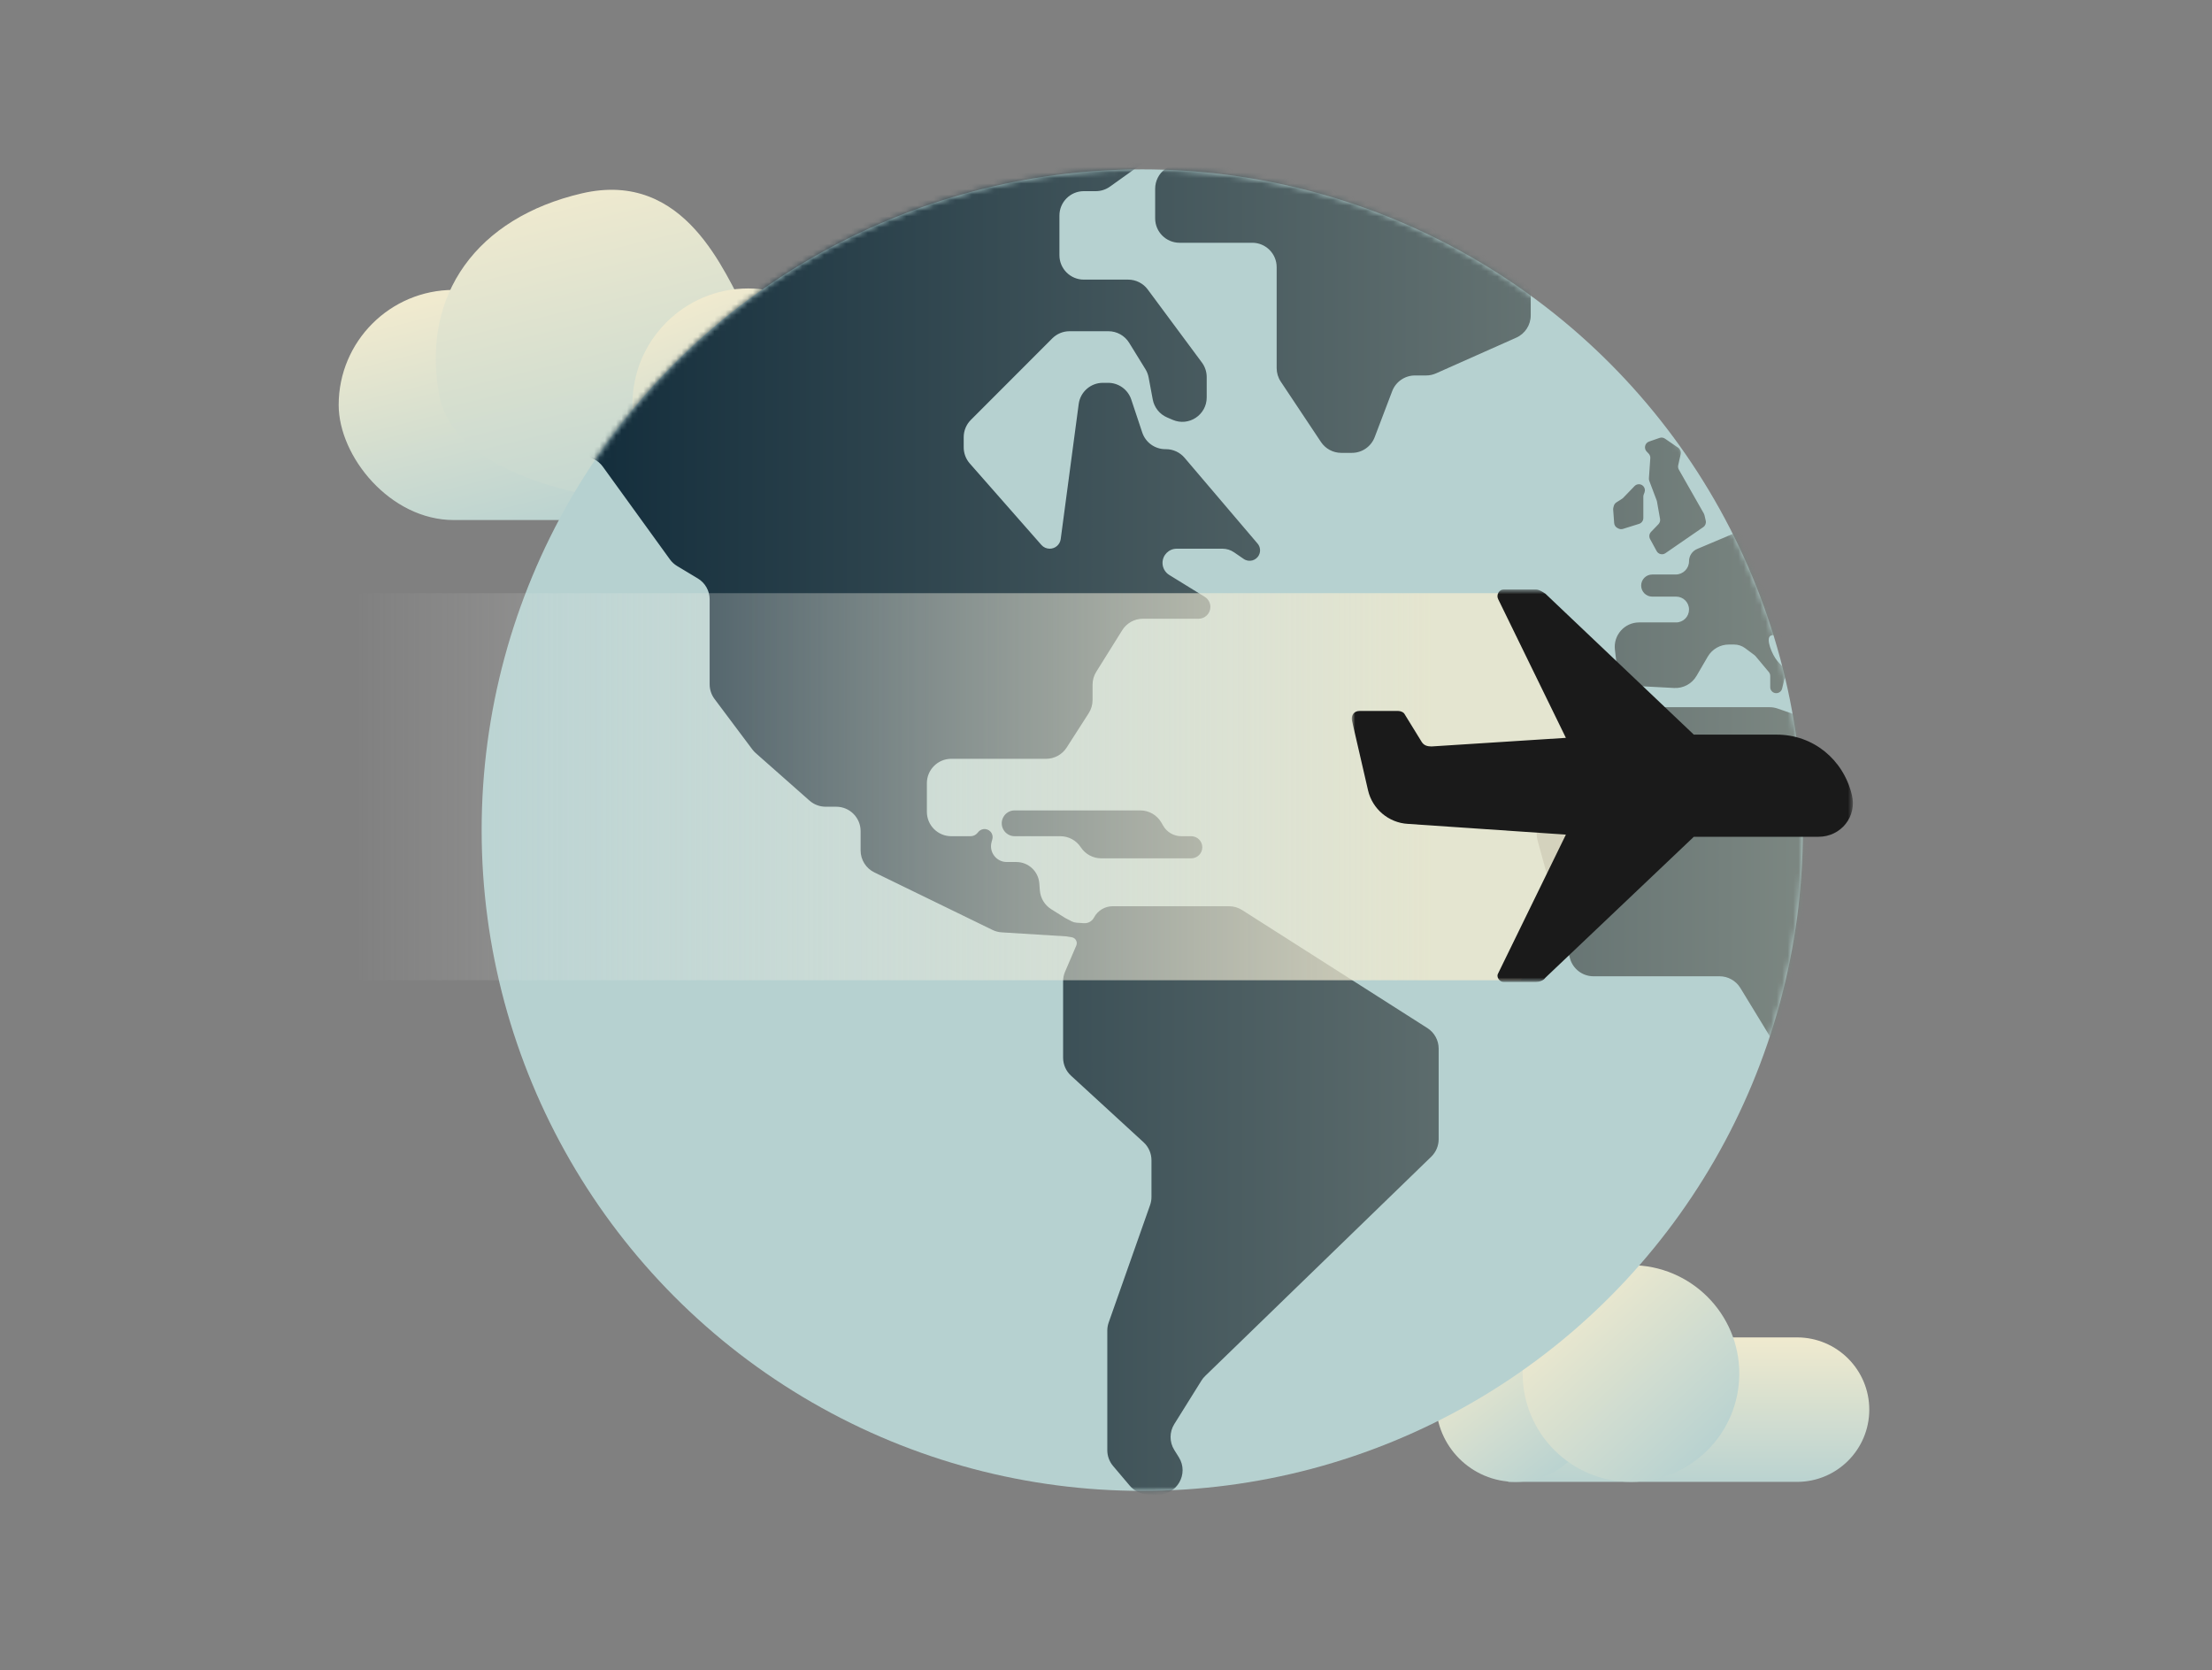 <svg width="404" height="305" viewBox="0 0 404 305" fill="none" xmlns="http://www.w3.org/2000/svg">
<rect x="0" y="0" width="404" height="305" fill="#808080" stroke="none"/>
<rect x="61.856" y="52.936" width="64.911" height="42.021" rx="21.01" fill="url(#paint0_linear_9552_49698)"/>
<path fill-rule="evenodd" clip-rule="evenodd" d="M136.219 56.744C132.399 50.242 125.356 30.858 106.253 35.312C87.15 39.766 76.93 53.758 80.184 71.986C83.437 90.215 119.817 92.286 122.649 92.286C125.48 92.286 155.936 92.286 157.539 80.004C159.142 67.722 154.105 56.513 136.219 56.744Z" fill="url(#paint1_linear_9552_49698)"/>
<circle cx="136.655" cy="73.814" r="21.142" fill="url(#paint2_linear_9552_49698)"/>
<path d="M275.459 244.208H328.216C335.5 244.208 341.405 250.113 341.405 257.398C341.405 264.682 335.5 270.587 328.216 270.587H275.459V244.208Z" fill="url(#paint3_linear_9552_49698)"/>
<circle cx="276.778" cy="256.079" r="14.508" fill="url(#paint4_linear_9552_49698)"/>
<circle cx="297.88" cy="250.803" r="19.784" fill="url(#paint5_linear_9552_49698)"/>
<circle cx="208.623" cy="151.577" r="120.655" fill="#B6D1D0"/>
<mask id="mask0_9552_49698" style="mask-type:luminance" maskUnits="userSpaceOnUse" x="87" y="30" width="243" height="243">
<circle cx="208.623" cy="151.577" r="120.655" fill="white"/>
</mask>
<g mask="url(#mask0_9552_49698)">
<path d="M218.17 18.079C219.397 18.079 220.393 19.073 220.393 20.3C220.393 21.018 220.047 21.692 219.463 22.109L202.726 34.074C201.97 34.614 201.065 34.905 200.136 34.905H197.949C195.489 34.905 193.495 36.899 193.494 39.359V46.604C193.494 49.064 195.489 51.058 197.949 51.058H206.046C207.457 51.058 208.784 51.727 209.624 52.86L219.517 66.199C220.086 66.966 220.393 67.897 220.393 68.852V72.569C220.393 75.767 217.122 77.924 214.183 76.663L213.163 76.225C211.798 75.64 210.814 74.413 210.54 72.953L209.786 68.927C209.686 68.389 209.487 67.874 209.199 67.408L206.232 62.597C205.42 61.282 203.986 60.481 202.441 60.481H195.341C194.159 60.481 193.025 60.952 192.19 61.788L177.314 76.677C176.479 77.512 176.011 78.644 176.011 79.825V81.685C176.011 82.768 176.405 83.814 177.12 84.627L190.199 99.504C190.584 99.941 191.139 100.192 191.721 100.192C192.736 100.192 193.594 99.441 193.729 98.434L197.015 73.77C197.31 71.557 199.197 69.904 201.43 69.904H202.388C204.305 69.904 206.008 71.132 206.613 72.951L208.619 78.972C209.225 80.792 210.927 82.019 212.845 82.019H212.955C214.261 82.019 215.501 82.592 216.347 83.587L229.684 99.257C230.168 99.826 230.275 100.627 229.957 101.303C229.457 102.367 228.123 102.729 227.154 102.063L225.382 100.847C224.76 100.421 224.024 100.192 223.27 100.192H214.914C213.483 100.192 212.324 101.352 212.323 102.783C212.323 103.682 212.79 104.517 213.556 104.989L220.038 108.982C220.676 109.375 221.066 110.072 221.066 110.821C221.065 112.013 220.099 112.98 218.906 112.98H208.741C207.205 112.98 205.777 113.772 204.963 115.075L200.223 122.667C199.781 123.374 199.547 124.191 199.547 125.025V127.826C199.547 128.679 199.301 129.515 198.84 130.233L194.81 136.51C193.99 137.785 192.578 138.556 191.062 138.556H173.74C171.281 138.557 169.286 140.551 169.286 143.01V148.236C169.286 150.696 171.28 152.69 173.74 152.69H177.261C177.747 152.69 178.209 152.476 178.522 152.103L178.686 151.908C179.364 151.101 180.645 151.245 181.128 152.181C181.297 152.509 181.337 152.888 181.24 153.244L181.098 153.769C180.601 155.599 181.979 157.402 183.875 157.402H185.62C187.823 157.402 189.654 159.1 189.821 161.297L189.918 162.578C190.025 163.987 190.793 165.263 191.989 166.014L194.537 167.614L195.722 168.234C195.996 168.377 196.297 168.461 196.605 168.482L197.965 168.574C198.728 168.625 199.449 168.221 199.805 167.545C200.473 166.274 201.791 165.478 203.227 165.478H224.475C225.322 165.478 226.152 165.72 226.867 166.176L260.696 187.722C261.98 188.54 262.758 189.957 262.758 191.479V208.015C262.758 209.22 262.269 210.374 261.404 211.213L220.111 251.252C219.852 251.503 219.624 251.785 219.433 252.091L214.47 260.04C213.568 261.483 213.568 263.315 214.47 264.759L215.307 266.099C217.192 269.119 214.95 273.02 211.392 272.911L209.599 272.856C208.337 272.817 207.151 272.245 206.335 271.281L203.291 267.683C202.611 266.879 202.237 265.859 202.237 264.805V242.969C202.237 242.465 202.323 241.964 202.49 241.488L210.052 220.042C210.22 219.566 210.305 219.066 210.305 218.561V211.858C210.305 210.611 209.782 209.42 208.863 208.577L195.611 196.417C194.691 195.573 194.167 194.382 194.167 193.135V179.181C194.167 178.578 194.29 177.98 194.528 177.426L196.576 172.648C196.741 172.264 196.671 171.818 196.396 171.504C196.229 171.313 196.001 171.187 195.751 171.147L194.686 170.975L182.944 170.245C182.362 170.209 181.793 170.059 181.27 169.804L159.687 159.295C158.155 158.549 157.182 156.994 157.182 155.29V151.76C157.182 149.3 155.188 147.306 152.728 147.306H150.798C149.712 147.306 148.664 146.909 147.85 146.19L138.024 137.512C137.796 137.311 137.589 137.087 137.407 136.844L130.501 127.629C129.924 126.858 129.612 125.921 129.612 124.958V109.443C129.611 107.879 128.791 106.43 127.45 105.625L123.668 103.353C123.153 103.044 122.705 102.632 122.353 102.145L110.099 85.209C109.261 84.051 107.919 83.365 106.49 83.365H96.059C94.736 83.365 93.482 83.953 92.636 84.969L85.22 93.877C84.374 94.893 83.12 95.48 81.797 95.48H76.909C75.04 95.48 73.371 94.313 72.728 92.558L66.673 76.031C66.493 75.54 66.401 75.021 66.401 74.499V64.281C66.401 62.754 67.184 61.333 68.475 60.516L78.087 54.44C78.799 53.99 79.624 53.751 80.467 53.751H86.698C87.063 53.751 87.426 53.796 87.779 53.885L108.233 59.002C108.586 59.09 108.95 59.136 109.315 59.136H116.573C118.004 59.136 119.348 58.448 120.186 57.288L135.003 36.753C135.84 35.593 137.184 34.905 138.614 34.905H154.973C155.969 34.905 156.936 34.572 157.72 33.958L170.766 23.738C171.55 23.124 172.517 22.79 173.513 22.79H183.535C184.993 22.79 186.318 21.975 186.983 20.696L187.231 20.173C187.895 18.893 189.221 18.079 190.678 18.079H218.17ZM545.889 241.795C547.493 240.983 548.234 244.376 549.423 244.778C548.265 246.655 547.314 248.39 545.594 249.552C543.098 251.238 543.101 255.126 540.293 256.264C534.752 258.509 545.048 242.221 545.889 241.795ZM503.743 205.862C505.202 205.862 506.497 206.796 506.958 208.179C507.316 209.254 508.188 210.079 509.28 210.378L511.536 210.994C513.383 211.498 515.276 210.356 515.691 208.487L515.912 207.489C516.123 206.539 516.966 205.862 517.94 205.862C518.585 205.862 519.193 206.162 519.586 206.674L531.489 222.161C532.088 222.939 532.412 223.894 532.412 224.876V233.972C532.412 234.522 532.31 235.067 532.113 235.579L528.476 244.988C528.103 245.951 527.408 246.755 526.509 247.262L520.853 250.451C520.185 250.827 519.432 251.025 518.665 251.025H518.489C517.207 251.025 515.988 250.472 515.142 249.509L504.154 236.993C503.309 236.029 502.089 235.476 500.807 235.476H494.153C492.83 235.476 491.575 236.064 490.729 237.081L490.038 237.911C489.192 238.927 487.938 239.515 486.615 239.515H481.483C480.099 239.515 478.794 238.872 477.951 237.775L473.487 231.966C472.888 231.187 472.564 230.233 472.564 229.252V221.566C472.564 220.155 473.232 218.828 474.365 217.988L489.538 206.738C490.306 206.169 491.235 205.862 492.191 205.862H503.743ZM548.881 236.9C548.227 234.647 550.167 234.953 551.488 234.953C551.661 235.351 553.433 239.906 552.53 240.944C552.046 241.501 549.034 237.426 548.881 236.9ZM460.349 36.924C461.619 36.924 462.747 37.738 463.149 38.943C463.55 40.149 464.679 40.962 465.949 40.963H472.56C474.79 40.963 476.598 42.77 476.598 45.001C476.598 47.231 478.407 49.039 480.637 49.039H496.671C497.932 49.039 499.047 49.856 499.428 51.058C499.809 52.261 500.925 53.078 502.186 53.078H503.18C503.522 53.078 503.863 53.036 504.196 52.955L510.843 51.32C511.191 51.234 511.548 51.191 511.906 51.191H522.524C523.233 51.191 523.933 51.36 524.564 51.685L534.142 56.621C534.773 56.946 535.472 57.116 536.182 57.116H566.145C566.953 57.116 567.745 57.336 568.438 57.752L580.234 64.835C582.257 66.05 582.623 68.834 580.983 70.531C580.446 71.086 579.746 71.458 578.986 71.594L573.948 72.488C573.297 72.604 572.679 72.863 572.14 73.248L559.126 82.537C558.371 83.076 557.466 83.365 556.538 83.365H550.427C548.848 83.365 547.387 84.202 546.587 85.563L542.756 92.083C542.585 92.374 542.381 92.644 542.15 92.888L538.797 96.428C537.167 98.15 534.294 97.542 533.501 95.308C533.233 94.554 533.261 93.725 533.577 92.99L538.151 82.375C538.713 81.069 538.02 79.564 536.663 79.14C535.722 78.847 534.696 79.161 534.08 79.931L533.523 80.629C532.82 81.507 531.757 82.019 530.632 82.019H518.415C517.061 82.019 515.781 82.635 514.936 83.692L513.483 85.51C512.024 87.335 512.223 89.978 513.939 91.563L518.203 95.504C519.116 96.347 519.635 97.533 519.635 98.775V108.525C519.635 110.985 517.641 112.98 515.181 112.98H510.814C510.139 112.98 509.473 113.133 508.866 113.427L503.484 116.044C502.222 116.657 501.322 117.829 501.057 119.207L500.125 124.041C499.994 124.722 500.101 125.429 500.431 126.04L500.778 126.683C501.702 128.399 500.46 130.479 498.511 130.479C497.828 130.479 497.172 130.208 496.69 129.724L490.21 123.239C489.675 122.704 488.949 122.403 488.193 122.403C486.617 122.403 485.34 123.679 485.34 125.255V142.406C485.34 143.835 484.654 145.177 483.496 146.014L471.664 154.574C470.961 155.082 470.058 155.227 469.232 154.963C466.859 154.205 464.793 156.759 466.029 158.921L467.359 161.243C467.685 161.813 467.857 162.459 467.857 163.116V164.76C467.857 166.069 467.28 167.313 466.28 168.159L462.279 171.549L459.853 171.27C457.836 171.039 456.587 173.406 457.915 174.941L461.759 179.384L462.109 181.837C462.2 182.48 461.722 183.066 461.073 183.105L458.288 183.275C457.888 183.3 457.506 183.107 457.287 182.771L452.441 175.338C451.969 174.614 451.717 173.768 451.717 172.904V165.75C451.717 165.127 451.587 164.511 451.334 163.942L447.082 154.367C446.629 153.347 445.619 152.69 444.503 152.69C443.946 152.69 443.4 152.855 442.937 153.165L435.039 158.434C434.09 159.068 433.42 160.042 433.167 161.154L430.511 172.852C430.328 173.657 429.613 174.228 428.788 174.228C428.395 174.228 428.013 174.097 427.702 173.855L417.795 166.143C416.711 165.299 416.077 164.002 416.077 162.628V156.037C416.077 154.189 414.579 152.69 412.731 152.69C411.153 152.69 409.789 151.588 409.458 150.045L408.864 147.266C408.38 145.005 406.245 143.49 403.95 143.78L389.719 145.578C388.476 145.735 387.224 145.362 386.271 144.55L384.31 142.878C383.555 142.234 382.607 141.862 381.616 141.818L380.38 141.763C379.022 141.704 377.765 142.481 377.211 143.723C376.633 145.02 376.946 146.541 377.989 147.504L378.46 147.937C379.772 149.148 381.705 149.398 383.281 148.56L383.532 148.427C384.63 147.844 385.92 147.746 387.093 148.156L389.262 148.915C391.049 149.54 392.245 151.237 392.245 153.13C392.245 154.542 391.575 155.878 390.44 156.718L384.325 161.24C383.559 161.807 382.63 162.113 381.677 162.113H373.295C371.817 162.113 370.434 161.38 369.606 160.155L360.696 146.983C360.234 146.301 359.464 145.892 358.641 145.892C358.383 145.892 358.152 146.053 358.061 146.295L357.638 147.417L366.375 162.576C367.17 163.956 368.642 164.805 370.235 164.805H378C380.46 164.805 382.454 166.8 382.454 169.26V172.49C382.454 173.995 381.695 175.397 380.435 176.219L369.008 183.679C367.748 184.502 366.989 185.904 366.988 187.409V208.089C366.988 208.836 366.8 209.571 366.442 210.226L352.789 235.179C352.008 236.608 350.509 237.496 348.881 237.496H335.286C333.343 237.496 331.623 236.235 331.038 234.382L324.157 212.574C324.021 212.141 323.951 211.689 323.951 211.234V191.635C323.951 190.816 323.726 190.012 323.299 189.313L317.857 180.4C317.048 179.075 315.607 178.266 314.055 178.266H291.034C289.029 178.266 287.271 176.927 286.739 174.993L280.823 153.462C280.457 152.127 280.731 150.697 281.567 149.594L295.716 130.899C296.558 129.787 297.873 129.134 299.268 129.134H323.204C323.699 129.134 324.19 129.216 324.657 129.378L351.212 138.545L353.683 139.192C354.096 139.3 354.532 139.287 354.939 139.154L357.52 138.309C359.125 137.784 360.211 136.286 360.211 134.596V133.726C360.211 132.353 359.234 131.173 357.884 130.919L357.654 130.875C356.438 130.645 355.556 129.582 355.556 128.344C355.556 126.921 354.403 125.768 352.981 125.768H342.946C340.626 125.768 338.745 123.887 338.745 121.567C338.745 120.384 338.246 119.257 337.371 118.461L336.75 117.896C335.716 116.955 334.081 117.188 333.352 118.381L332.408 119.924L332.528 121.708C332.596 122.737 331.349 123.298 330.624 122.564L328.364 120.274L326.788 117.018C326.759 117.002 324.237 115.556 323.356 116.094C322.47 116.634 323.626 119.508 324.634 120.719C325.121 121.303 325.759 121.86 326.289 122.28C326.747 122.642 326.727 123.371 326.23 123.676C326.05 123.785 325.921 123.962 325.871 124.166L325.486 125.734C325.345 126.307 324.777 126.668 324.198 126.552C323.684 126.448 323.315 125.996 323.315 125.471V123.426C323.315 123.165 323.223 122.912 323.056 122.712L320.634 119.811C320.578 119.744 320.515 119.684 320.445 119.632L318.726 118.352C318.149 117.923 317.449 117.691 316.731 117.691H315.751C314.166 117.691 312.701 118.534 311.903 119.903L309.853 123.42C309.012 124.861 307.437 125.712 305.771 125.625L299.459 125.293C297.292 125.179 295.523 123.519 295.27 121.364L294.947 118.628C294.636 115.98 296.705 113.653 299.371 113.653H306.129C307.43 113.653 308.484 112.598 308.485 111.298C308.485 109.997 307.43 108.941 306.129 108.941H301.762C300.647 108.941 299.743 108.038 299.742 106.923C299.742 105.807 300.647 104.903 301.762 104.903H306.057C307.397 104.903 308.485 103.816 308.485 102.475C308.485 101.499 309.07 100.618 309.969 100.239L318.536 96.629C320.187 95.933 321.261 94.316 321.261 92.524V88.748C321.261 87.634 320.358 86.73 319.243 86.73C318.129 86.73 317.227 85.827 317.227 84.713V76.46C317.227 75.279 317.695 74.147 318.529 73.311L333.405 58.422C334.241 57.586 335.375 57.116 336.557 57.116H344.795C345.91 57.116 346.815 56.212 346.815 55.096C346.815 53.981 347.718 53.078 348.833 53.078H351.186C353.599 53.078 355.556 55.034 355.556 57.448V57.662C355.556 60.122 357.551 62.116 360.011 62.116H385.242C386.058 62.116 386.858 61.891 387.555 61.468L406.942 49.687C407.639 49.264 408.439 49.039 409.255 49.039H431.469C432.995 49.039 434.234 47.802 434.234 46.275C434.234 45.107 434.968 44.066 436.068 43.673L443.648 40.963L454.36 37.178C454.836 37.01 455.338 36.924 455.843 36.924H460.349ZM379.195 204.228C379.712 203.944 380.362 204.114 380.675 204.615L381.747 206.333C381.858 206.51 381.917 206.714 381.917 206.923V213.012C381.917 213.191 381.873 213.367 381.791 213.525L376.255 224.196C375.829 225.017 375.019 225.571 374.099 225.669C372.391 225.85 370.935 224.444 371.056 222.731L371.743 213.013C371.857 211.41 372.825 209.991 374.278 209.302L377.047 207.989C377.435 207.805 377.683 207.413 377.683 206.983V205.718C377.683 205.311 377.905 204.937 378.261 204.741L379.195 204.228ZM470.476 199.489C473.001 199.198 478.156 200.413 483.614 202.595C484.32 203.111 486.617 203.73 488.574 204.188C489.595 204.428 489.587 205.203 488.542 205.113C487.71 205.042 486.687 204.881 485.446 204.576C480.854 203.446 467.927 201.712 469.241 200.674C469.547 200.432 469.711 199.577 470.476 199.489ZM492.67 190.983C492.235 190.707 492.321 189.33 493.678 189.883C495.871 191.688 495.448 190.825 499.228 191.835C507.638 190.352 511.401 194.033 514.25 193.531C517.099 193.029 518.38 196.391 520.302 196.51C522.224 196.629 523.492 199.089 520.971 200.302C518.449 201.514 517.405 198.002 515.025 197.924C512.644 197.846 511.076 204.901 506.644 198.46C502.211 192.018 500.461 198.829 492.67 190.983ZM453.939 187.181C453.106 186.458 453.718 185.094 454.812 185.236L455.154 185.28C455.31 185.3 455.461 185.354 455.595 185.437L468.688 193.506C468.905 193.639 469.07 193.843 469.154 194.084L469.741 195.754C469.836 196.023 469.824 196.318 469.707 196.578L468.335 199.642C468.006 200.377 467.03 200.531 466.491 199.932L458.865 191.463L453.939 187.181ZM481.636 178.771C482.083 178.37 482.765 178.399 483.181 178.833L486.485 182.281C486.82 182.631 486.891 183.159 486.666 183.589C486.073 184.725 484.983 186.901 484.838 187.797C484.388 190.59 484.332 197.539 481.493 197.539C480.327 197.539 475.816 196.138 473.975 195.551C473.464 195.388 473.035 195.044 472.769 194.579C471.979 193.197 470.349 190.215 470.393 189.226C470.409 188.861 470.49 188.534 470.635 188.245C470.879 187.757 471.19 187.258 471.566 186.747C471.966 186.204 472.633 186.8 473.567 185.978C474.944 184.766 479.724 180.484 481.636 178.771ZM486.84 153.657C487.738 153.799 488.464 154.463 488.687 155.344L490.569 162.793C490.727 163.421 491.246 163.895 491.887 163.997C492.771 164.137 493.373 164.966 493.234 165.85L491.987 173.726C491.769 175.101 490.478 176.039 489.103 175.821C487.864 175.625 486.958 174.548 486.977 173.294L487.064 167.617C487.078 166.668 486.392 165.852 485.454 165.704C484.494 165.552 483.802 164.701 483.847 163.73L484.217 155.794C484.28 154.442 485.504 153.445 486.84 153.657ZM69.447 153.819C70.001 153.451 70.751 153.648 71.054 154.24L71.46 155.035C71.774 155.648 71.461 156.396 70.804 156.603L69.519 157.009C69.01 157.169 68.458 156.946 68.204 156.476L67.959 156.024C67.685 155.518 67.843 154.885 68.323 154.566L69.447 153.819ZM208.26 147.979C209.859 147.979 211.335 148.837 212.128 150.225L212.434 150.76C213.115 151.954 214.385 152.691 215.759 152.691H217.569C218.684 152.691 219.588 153.595 219.588 154.71C219.588 155.825 218.684 156.729 217.569 156.729H201.127C199.637 156.729 198.246 155.984 197.42 154.744L197.374 154.676C196.548 153.436 195.157 152.691 193.667 152.691H185.316C184.47 152.691 183.689 152.237 183.27 151.503C182.373 149.932 183.507 147.979 185.316 147.979H208.26ZM528.817 105.914C530.658 105.914 532.091 107.515 531.887 109.345L531.235 115.193C531.042 116.92 529.862 118.378 528.213 118.927L522.168 120.936C520.866 121.369 519.836 122.379 519.376 123.673L519.045 124.605C518.852 125.149 518.554 125.65 518.17 126.081L513.946 130.812C513.564 131.241 513.017 131.485 512.443 131.485C510.7 131.485 509.778 129.425 510.938 128.126L513.17 125.626C513.287 125.495 513.393 125.355 513.489 125.209L517.878 118.5C518.083 118.186 518.328 117.899 518.605 117.646L522.705 113.907C523.133 113.517 523.481 113.047 523.729 112.524L526.026 107.679C526.537 106.601 527.623 105.914 528.817 105.914ZM303.094 79.964C303.428 79.847 303.799 79.896 304.091 80.096L306.503 81.753C306.877 82.01 307.058 82.468 306.96 82.911L306.507 84.958C306.447 85.227 306.49 85.51 306.626 85.75L311.187 93.763C311.24 93.857 311.28 93.959 311.304 94.064L311.538 95.081C311.641 95.526 311.461 95.99 311.085 96.249L304.177 101.01C303.633 101.385 302.884 101.206 302.568 100.626L301.37 98.427C301.138 98.001 301.208 97.473 301.545 97.123L302.896 95.721C303.142 95.464 303.252 95.105 303.191 94.755L302.627 91.559C302.615 91.491 302.596 91.424 302.571 91.359L301.228 87.81C301.171 87.66 301.147 87.499 301.158 87.339L301.411 83.666C301.433 83.352 301.32 83.043 301.102 82.816L300.75 82.453C300.186 81.868 300.418 80.895 301.186 80.628L303.094 79.964ZM298.537 88.755C298.976 88.3 299.708 88.309 300.136 88.774C300.415 89.078 300.501 89.513 300.358 89.899L300.206 90.307C300.161 90.431 300.137 90.562 300.137 90.694V94.594C300.137 95.081 299.82 95.513 299.356 95.658L296.422 96.575C296.15 96.66 295.856 96.637 295.6 96.513L295.435 96.431C295.079 96.257 294.842 95.907 294.813 95.513L294.631 93.048C294.622 92.923 294.635 92.796 294.667 92.675L294.747 92.38C294.82 92.111 294.991 91.879 295.226 91.73L296.24 91.086C296.315 91.038 296.384 90.983 296.446 90.92L298.537 88.755ZM274.726 14.714C275.26 14.714 275.791 14.81 276.291 14.998L294.807 21.947C296.158 22.454 297.053 23.746 297.053 25.189C297.053 25.821 296.879 26.441 296.552 26.982L284.357 47.124C283.889 47.895 283.053 48.367 282.151 48.367C280.726 48.367 279.572 49.521 279.571 50.945V57.588C279.571 59.347 278.536 60.943 276.928 61.658L262.278 68.174C261.708 68.427 261.091 68.558 260.467 68.558H258.432C256.583 68.558 254.926 69.701 254.269 71.428L251.073 79.823C250.416 81.551 248.759 82.692 246.91 82.692H244.969C243.479 82.692 242.088 81.948 241.262 80.708L233.917 69.68C233.43 68.949 233.17 68.089 233.17 67.211V48.783C233.17 46.323 231.175 44.328 228.715 44.328H215.433C212.973 44.328 210.979 42.334 210.979 39.874V34.463C210.979 33.048 211.651 31.717 212.789 30.878L222.576 23.66C223.342 23.095 224.269 22.79 225.22 22.79H232.384C232.903 22.79 233.419 22.699 233.907 22.521L254.623 14.982C255.111 14.805 255.627 14.714 256.147 14.714H274.726Z" fill="url(#paint6_linear_9552_49698)"/>
</g>
<path opacity="0.801" fill-rule="evenodd" clip-rule="evenodd" d="M65.588 108.32H277.728L302.636 143.468L277.728 178.991H65.588V108.32Z" fill="url(#paint7_linear_9552_49698)"/>
<mask id="mask1_9552_49698" style="mask-type:luminance" maskUnits="userSpaceOnUse" x="246" y="107" width="93" height="73">
<path fill-rule="evenodd" clip-rule="evenodd" d="M246.885 107.635H338.413V179.3H246.885V107.635Z" fill="white"/>
</mask>
<g mask="url(#mask1_9552_49698)">
<path fill-rule="evenodd" clip-rule="evenodd" d="M324.479 134.141H309.36L282.265 108.42C281.674 108.027 281.085 107.635 280.498 107.635H274.608C273.82 107.635 273.231 108.616 273.626 109.402L285.994 134.73L261.45 136.301C260.667 136.301 260.076 136.104 259.685 135.515L256.542 130.41C256.347 130.018 255.758 129.821 255.366 129.821H248.297C247.316 129.821 246.725 130.607 246.923 131.589L249.868 144.351C250.652 147.689 253.597 150.241 257.131 150.438L285.994 152.401L273.626 177.729C273.231 178.318 273.82 179.3 274.608 179.3H280.498C281.085 179.3 281.872 179.104 282.265 178.515L309.36 152.794H332.134C336.26 152.794 339.205 149.063 338.223 145.136C336.65 138.657 331.153 134.141 324.479 134.141Z" fill="#1A1A1A"/>
</g>
<defs>
<linearGradient id="paint0_linear_9552_49698" x1="30.453" y1="67.028" x2="42.491" y2="114.486" gradientUnits="userSpaceOnUse">
<stop stop-color="#F0EACF"/>
<stop offset="1" stop-color="#B6D1D0"/>
</linearGradient>
<linearGradient id="paint1_linear_9552_49698" x1="52.365" y1="46.133" x2="70.281" y2="119.076" gradientUnits="userSpaceOnUse">
<stop stop-color="#F0EACF"/>
<stop offset="0.999" stop-color="#B6D1D0"/>
</linearGradient>
<linearGradient id="paint2_linear_9552_49698" x1="98.884" y1="65.585" x2="114.5" y2="106.52" gradientUnits="userSpaceOnUse">
<stop stop-color="#F0EACF"/>
<stop offset="1" stop-color="#B6D1D0"/>
</linearGradient>
<linearGradient id="paint3_linear_9552_49698" x1="272.956" y1="244.208" x2="272.956" y2="272.589" gradientUnits="userSpaceOnUse">
<stop stop-color="#F0EACF"/>
<stop offset="1" stop-color="#B6D1D0"/>
</linearGradient>
<linearGradient id="paint4_linear_9552_49698" x1="252.943" y1="254.865" x2="272.631" y2="280.431" gradientUnits="userSpaceOnUse">
<stop stop-color="#F0EACF"/>
<stop offset="1" stop-color="#B6D1D0"/>
</linearGradient>
<linearGradient id="paint5_linear_9552_49698" x1="265.55" y1="254.236" x2="293.195" y2="284.41" gradientUnits="userSpaceOnUse">
<stop stop-color="#F0EACF"/>
<stop offset="1" stop-color="#B6D1D0"/>
</linearGradient>
<linearGradient id="paint6_linear_9552_49698" x1="66.401" y1="272.913" x2="582.014" y2="272.913" gradientUnits="userSpaceOnUse">
<stop stop-color="#001D2F"/>
<stop offset="0.989" stop-color="#F0EACF"/>
</linearGradient>
<linearGradient id="paint7_linear_9552_49698" x1="65.588" y1="172.904" x2="261.803" y2="172.904" gradientUnits="userSpaceOnUse">
<stop stop-color="#EEEEEE" stop-opacity="0.01"/>
<stop offset="1" stop-color="#F0EACF"/>
</linearGradient>
</defs>
</svg>
